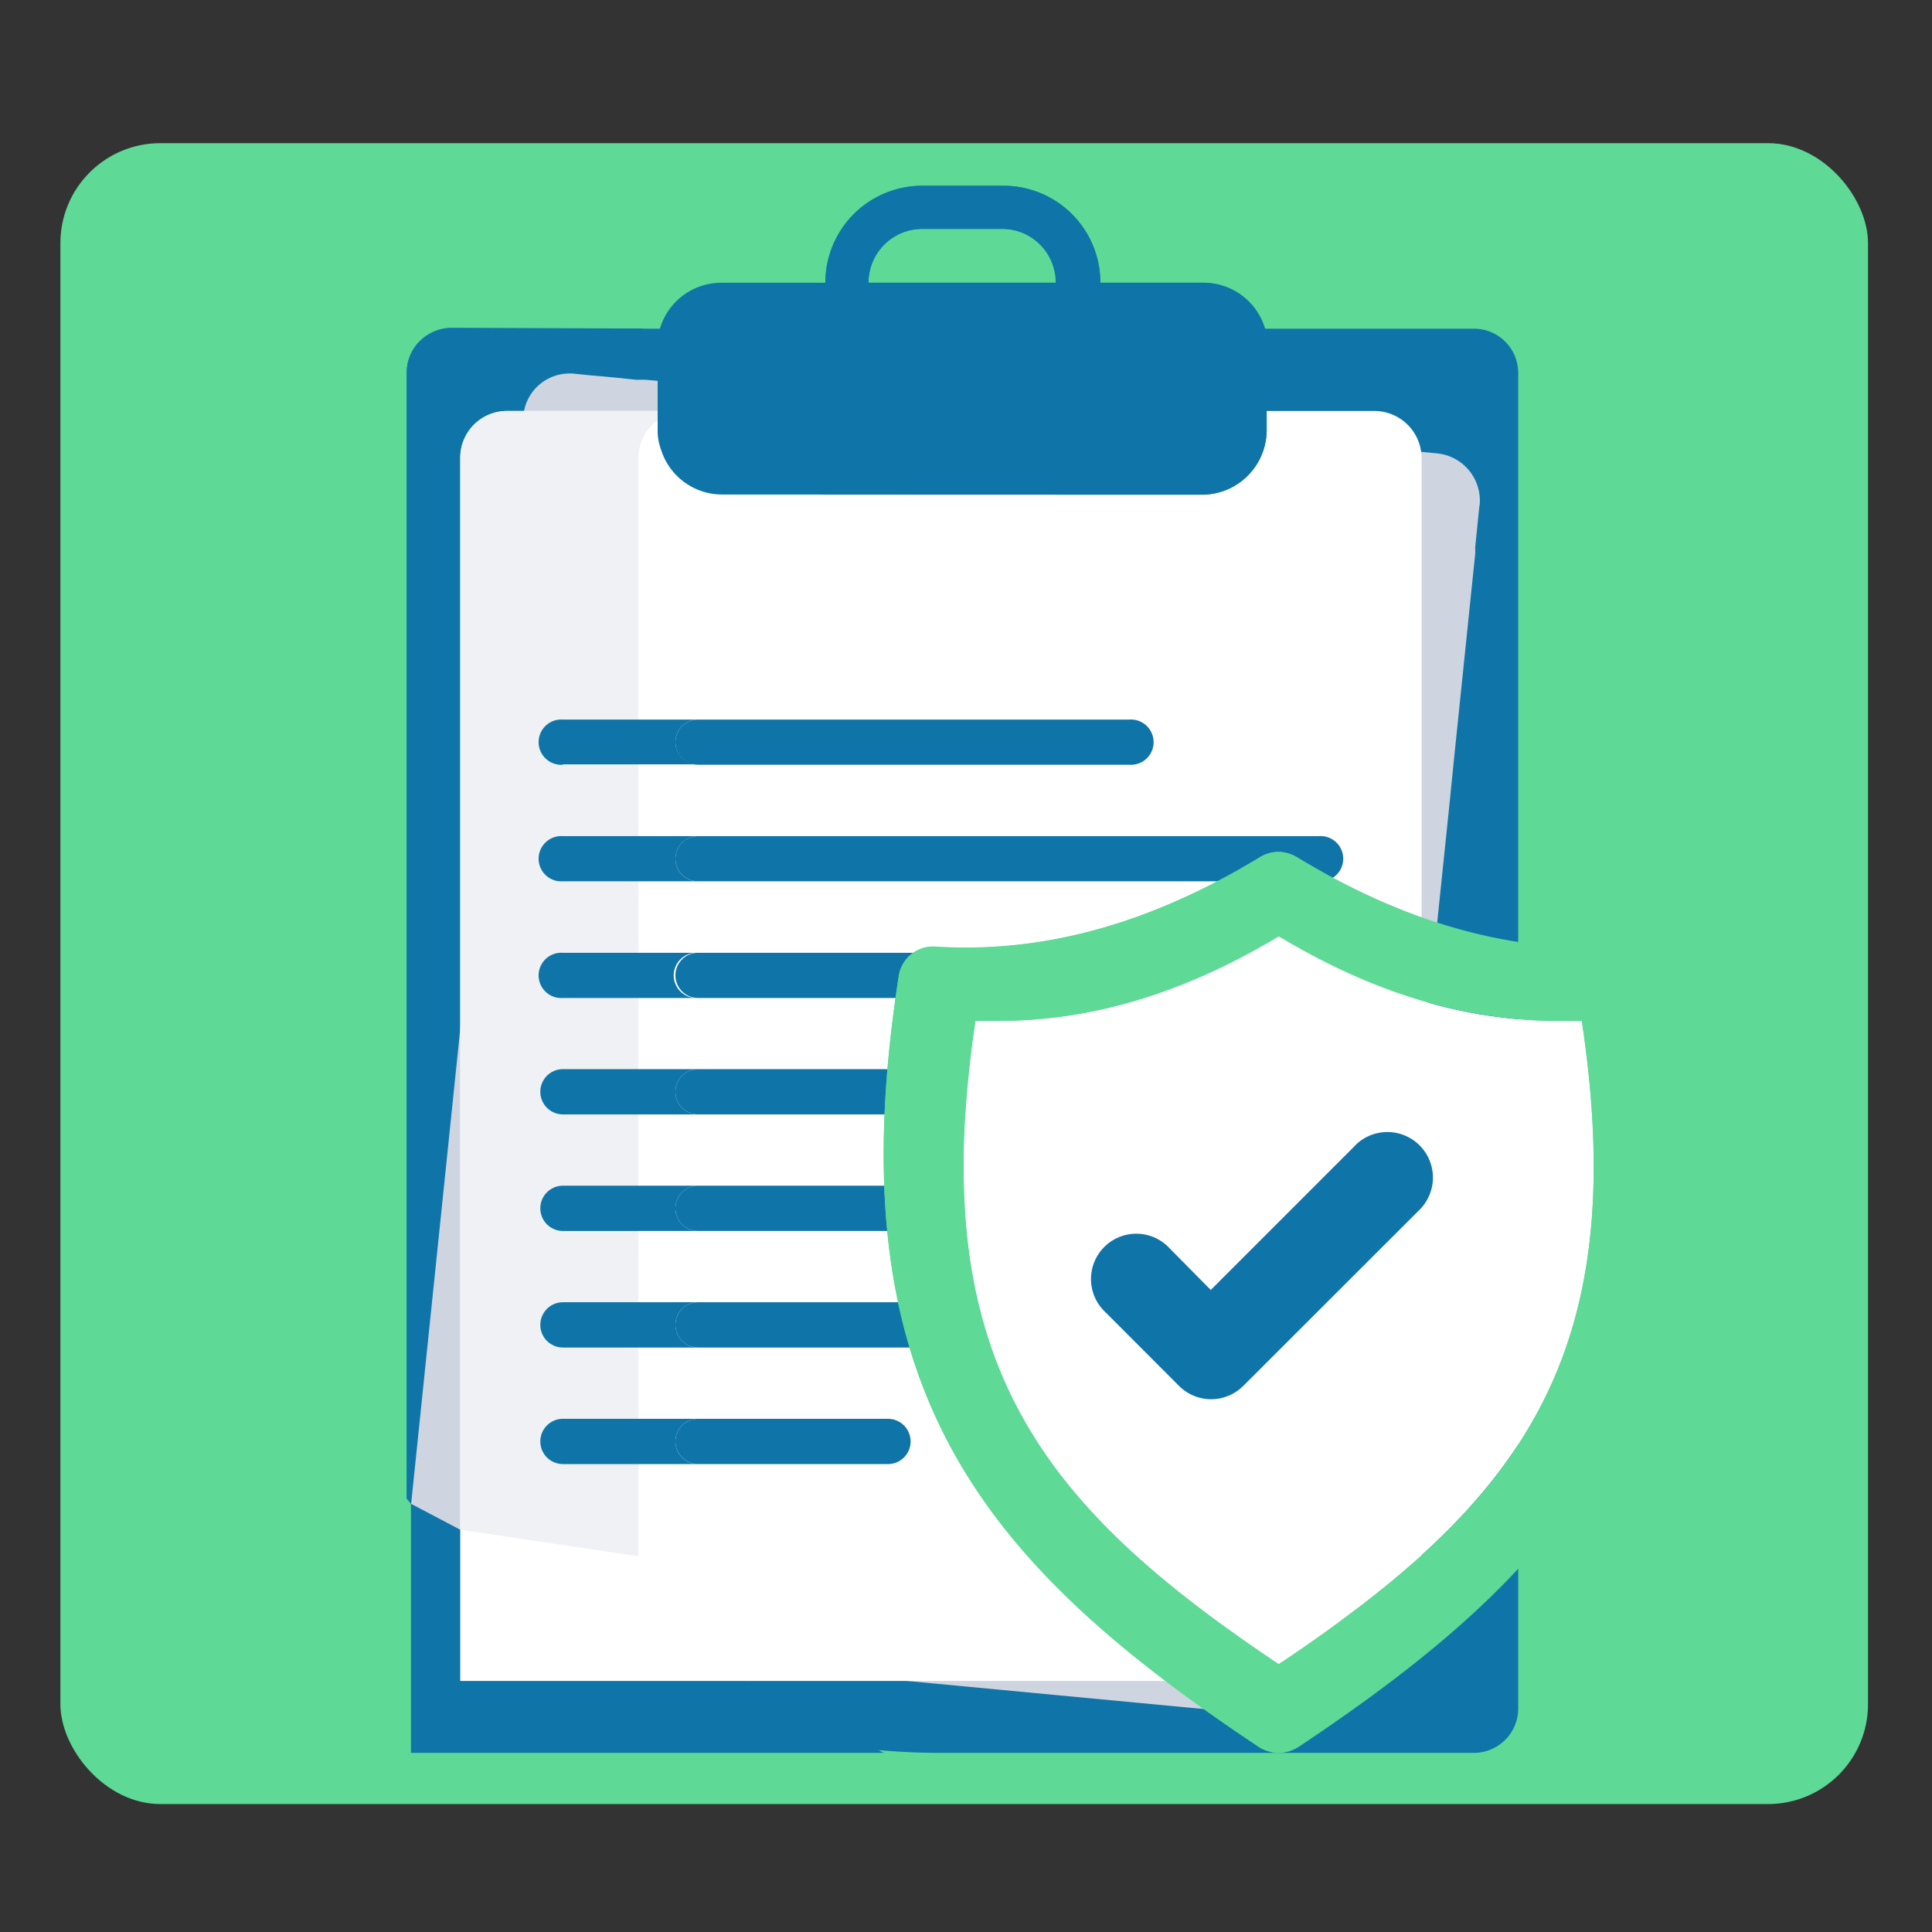 <svg xmlns="http://www.w3.org/2000/svg" id="Layer_1" data-name="Layer 1" viewBox="0 0 151 151"><rect x="0" y="0" width="151" height="151" fill="#333333" stroke="none"/><defs><style>.cls-1{fill:#5ed996;}.cls-2{fill:#0f75a8;}.cls-3{fill:#ced5e0;}.cls-4{fill:#fff;}.cls-5{fill:#eff1f4;}</style></defs><rect class="cls-1" x="4.72" y="11.19" width="141.28" height="129.81" rx="7.81"></rect><path class="cls-2" d="M118.66,29.16V133.52a3.47,3.47,0,0,1-3.48,3.48H73.54a53.82,53.82,0,0,1-23.75-5.5,1.55,1.55,0,0,1-.22-.12c-.78-.39-1.52-.77-2.26-1.2s-1.33-.75-2-1.16a.82.82,0,0,1-.17-.11,53.51,53.51,0,0,1-7.6-5.71h0c-.54-.48-1.06-1-1.57-1.48a0,0,0,0,1,0,0,49,49,0,0,1-3.84-4.18c-.12-.13-.23-.27-.34-.4v-88a3.4,3.4,0,0,1,1-2.45,3.44,3.44,0,0,1,2.46-1h79.91A3.46,3.46,0,0,1,118.66,29.16Z"></path><path class="cls-2" d="M50.8,25.68a2.17,2.17,0,0,0-.36,0,2.13,2.13,0,0,0-.57.11,3.5,3.5,0,0,0-2.56,3.35v101c-.67-.37-1.33-.75-2-1.16a.82.82,0,0,1-.17-.11,53.51,53.51,0,0,1-7.6-5.71h0c-.54-.48-1.06-1-1.57-1.48a0,0,0,0,1,0,0,49,49,0,0,1-3.84-4.18c-.12-.13-.23-.27-.34-.4v-88a3.52,3.52,0,0,1,3.49-3.48Z"></path><path class="cls-3" d="M115.62,39.59l-.32,3.16,0,.51-1.64,15.88-.43,4.26-.9,8.68-.35,3.43-.82,8.11L110.45,90l-.62,6-.37,3.57-.15,1.58,0,.07v0L108.4,110l-.42,4.09-.36,3.48-.89,8.74-.28,2.64h0l-.22,2.11c0,.11,0,.25-.07.35a3.65,3.65,0,0,1-4,2.93l-8.14-.78s0,0,0,0l-.59-.05-1.06-.1-21.13-2-8.12-.77-12.82-1.22-3-.28-1.16-.1-1-.1a53.51,53.51,0,0,1-7.6-5.71h0c-.54-.48-1.06-1-1.57-1.48a0,0,0,0,1,0,0,49,49,0,0,1-3.84-4.18L36,80.15V80l4.58-44.55.3-2.94a2.56,2.56,0,0,1,.07-.36,3.63,3.63,0,0,1,3.95-2.94l1.28.13,1.16.1.74.07,1.63.17.21,0,.48,0,2.17.18,4.75.46,2.27.21,16.25,1.55,21.2,2,.17,0,.2,0,1.63.15.45,0,6.45.61,5.18.48,1.24.12a3.71,3.71,0,0,1,3.29,4Z"></path><path class="cls-4" d="M111.11,35.79v91.92a3.68,3.68,0,0,1-3.69,3.67H49.57c-.78-.39-1.52-.77-2.26-1.2s-1.33-.75-2-1.16a.82.82,0,0,1-.17-.11,53.51,53.51,0,0,1-7.6-5.71h0c-.54-.48-1.06-1-1.57-1.48V35.79a3.65,3.65,0,0,1,3.67-3.67h67.78a3.7,3.7,0,0,1,3.67,3.33A1.94,1.94,0,0,1,111.11,35.79Z"></path><path class="cls-5" d="M53.57,131.38h-4c-.78-.39-1.52-.77-2.26-1.2s-1.32-.75-2-1.16a.82.82,0,0,1-.17-.11,53.51,53.51,0,0,1-7.6-5.71h0c-.54-.48-1.06-1-1.56-1.48,0,0,0,0,0,0V35.79a3.68,3.68,0,0,1,3.68-3.67H53.57a3.71,3.71,0,0,0-3.35,2.16,4.27,4.27,0,0,0-.26.9,2.6,2.6,0,0,0-.07.61V91.44a0,0,0,0,0,0,.07v.64s0,0,0,.08v35.48a3.76,3.76,0,0,0,.42,1.68A3.65,3.65,0,0,0,53.57,131.38Z"></path><path class="cls-3" d="M111.11,114.05,93.76,131.38V115.89a1.85,1.85,0,0,1,1.84-1.84Z"></path><path class="cls-2" d="M44,59.74H54.56A1.76,1.76,0,0,1,52.79,58h0a1.76,1.76,0,0,1,1.77-1.76H44a1.77,1.77,0,1,0,0,3.53Z"></path><path class="cls-2" d="M52.79,58a1.77,1.77,0,0,0,1.77,1.77h33.7a1.77,1.77,0,1,0,0-3.53H54.56A1.76,1.76,0,0,0,52.79,58Z"></path><path class="cls-2" d="M44,68.88H54.56a1.76,1.76,0,0,1-1.77-1.77h0a1.76,1.76,0,0,1,1.77-1.76H44a1.77,1.77,0,1,0,0,3.53Z"></path><path class="cls-2" d="M52.79,67.11a1.77,1.77,0,0,0,1.77,1.77h48.52a1.77,1.77,0,1,0,0-3.53H54.56A1.76,1.76,0,0,0,52.79,67.11Z"></path><path class="cls-2" d="M44,78H54.56a1.77,1.77,0,1,1,0-3.53H44A1.77,1.77,0,1,0,44,78Z"></path><path class="cls-2" d="M52.79,76.22A1.77,1.77,0,0,0,54.56,78h33.7a1.77,1.77,0,1,0,0-3.53H54.56A1.76,1.76,0,0,0,52.79,76.22Z"></path><path class="cls-2" d="M44,87.1H54.56a1.77,1.77,0,0,1,0-3.54H44a1.77,1.77,0,0,0,0,3.54Z"></path><path class="cls-2" d="M52.79,85.33a1.77,1.77,0,0,0,1.77,1.77h48.52a1.77,1.77,0,0,0,0-3.54H54.56A1.77,1.77,0,0,0,52.79,85.33Z"></path><path class="cls-2" d="M44,96.21H54.56a1.77,1.77,0,0,1,0-3.54H44a1.77,1.77,0,0,0,0,3.54Z"></path><path class="cls-2" d="M52.79,94.44a1.77,1.77,0,0,0,1.77,1.77h33.7a1.77,1.77,0,1,0,0-3.54H54.56a1.77,1.77,0,0,0-1.77,1.77Z"></path><path class="cls-2" d="M44,105.32H54.56a1.77,1.77,0,0,1,0-3.54H44a1.77,1.77,0,0,0,0,3.54Z"></path><path class="cls-2" d="M52.79,103.55a1.77,1.77,0,0,0,1.77,1.77h48.52a1.77,1.77,0,0,0,0-3.54H54.56A1.77,1.77,0,0,0,52.79,103.55Z"></path><path class="cls-2" d="M44,114.43H54.56a1.77,1.77,0,1,1,0-3.54H44a1.77,1.77,0,1,0,0,3.54Z"></path><path class="cls-2" d="M52.79,112.65a1.78,1.78,0,0,0,1.77,1.78H69.4a1.77,1.77,0,1,0,0-3.54H54.56A1.77,1.77,0,0,0,52.79,112.65Z"></path><path class="cls-4" d="M99.94,130.06c-18.8-12.57-27.65-23.91-23.69-50.26.58,0,1.17,0,1.75,0,7.35,0,14.53-2.16,21.94-6.62,7.39,4.46,14.57,6.62,21.93,6.62.59,0,1.17,0,1.76,0C127.59,106.13,118.75,117.47,99.94,130.06Z"></path><path class="cls-1" d="M129.63,76.27A2.7,2.7,0,0,0,126.77,74c-9,.55-17.41-2.16-25.38-7a2.75,2.75,0,0,0-2.9,0c-8,4.86-16.38,7.57-25.4,7a2.7,2.7,0,0,0-2.84,2.27C65.32,107.9,76,121.64,98.41,136.55a2.83,2.83,0,0,0,3.06,0C123.86,121.64,134.56,107.9,129.63,76.27ZM99.94,130.05c-18.79-12.56-27.65-23.9-23.69-50.26.57,0,1.16,0,1.75,0,7.35,0,14.53-2.17,21.94-6.61,7.39,4.44,14.56,6.61,21.93,6.61.59,0,1.17,0,1.76,0C127.59,106.13,118.75,117.47,99.94,130.05Z"></path><path class="cls-1" d="M100.23,129.85l-.29.2c-18.79-12.56-27.65-23.9-23.69-50.26.57,0,1.16,0,1.75,0,7.35,0,14.53-2.17,21.94-6.61l.29.16V66.6a2.72,2.72,0,0,0-1.74.38c-8,4.86-16.38,7.57-25.4,7a2.7,2.7,0,0,0-2.84,2.27C65.32,107.9,76,121.64,98.41,136.55a2.86,2.86,0,0,0,1.82.41Z"></path><path class="cls-4" d="M104.65,126.75q-2.31,1.71-4.71,3.3c-18.79-12.56-27.65-23.9-23.69-50.25a37.27,37.27,0,0,0,7.61-.42c-3,23.85,4.7,35.66,20.8,47.37Z"></path><path class="cls-2" d="M98.88,25.7A5,5,0,0,0,94,22.1H86a7.57,7.57,0,0,0-7.57-7.58H72.07a7.57,7.57,0,0,0-7.56,7.58h-8.1a5,5,0,0,0-4.83,3.58v0a.18.18,0,0,0,0,.11,5.33,5.33,0,0,0-.18,1.33v6.48a4.27,4.27,0,0,0,.27,1.56,5,5,0,0,0,4.78,3.49H94a5.06,5.06,0,0,0,5-5.05V27.14A4.87,4.87,0,0,0,98.88,25.7ZM72.07,17.89h6.31a4.2,4.2,0,0,1,4.2,4.21H67.88A4.2,4.2,0,0,1,72.07,17.89Z"></path><path class="cls-2" d="M94,38.67a5.06,5.06,0,0,0,5-5.05V27.14a4.87,4.87,0,0,0-.21-1.44A5,5,0,0,0,94,22.1H86a7.57,7.57,0,0,0-7.57-7.58H72.07a7.57,7.57,0,0,0-7.56,7.58,3.28,3.28,0,0,0-3.28,3.28v10a3.28,3.28,0,0,0,3.28,3.28Zm-22-20.78h6.31a4.2,4.2,0,0,1,4.2,4.21H67.88A4.2,4.2,0,0,1,72.07,17.89Z"></path><path class="cls-2" d="M92.16,108.33a3.55,3.55,0,0,0,5,0l13.71-13.7A3.55,3.55,0,0,0,106,89.44l-.17.18-11.2,11.2L91.4,97.55a3.54,3.54,0,1,0-5.18,4.83,1.37,1.37,0,0,0,.17.17Z"></path><polygon class="cls-2" points="69.07 137 32.12 137 32.12 135.79 32.12 117.53 69.07 137"></polygon><polygon class="cls-4" points="35.97 119.56 35.97 131.38 58.5 131.38 57.13 122.72 35.97 119.56"></polygon></svg>
